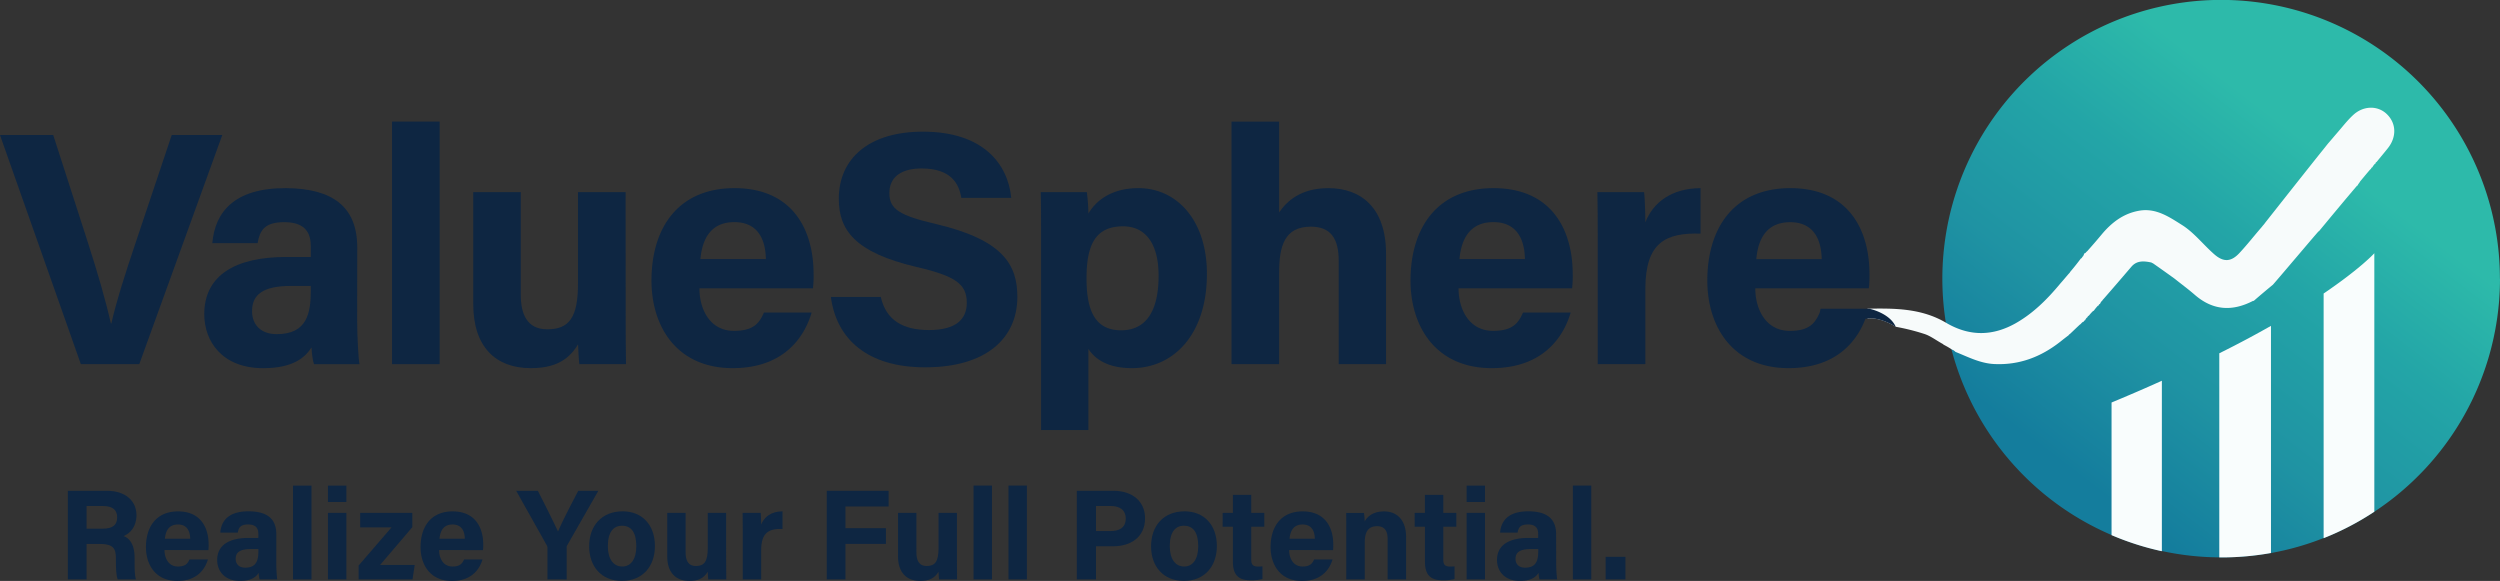 <svg xmlns="http://www.w3.org/2000/svg" xmlns:xlink="http://www.w3.org/1999/xlink" viewBox="0 0 1420.58 330.09"><rect x="0" y="0" width="1420.58" height="330.09" fill="#333333" stroke="none"/><defs><style>.be2a7251-e425-404a-89c6-be03a97c13c0{fill:url(#b2097755-ffc0-4a41-8217-235551d76082);}.bbfafdfa-2fc6-416d-b14f-5a2cceac9e66{fill:#f7fbfb;}.ede95de7-0684-44c6-a3da-9a48eb76b890{fill:#f9fdfd;}.e511cafb-0f07-4391-b558-3db1977cdcf4{fill:#0e2642;}</style><linearGradient id="b2097755-ffc0-4a41-8217-235551d76082" x1="1177.93" y1="268.48" x2="1317.84" y2="85.68" gradientUnits="userSpaceOnUse"><stop offset="0" stop-color="#147d9d"/><stop offset="0.34" stop-color="#1f93a3"/><stop offset="0.7" stop-color="#23a5a7"/><stop offset="1" stop-color="#2dbaaa"/></linearGradient></defs><g id="bac011e0-b737-416f-9ea6-db06b0e93c1f" data-name="Layer 2"><g id="b230b1ba-b17f-4aca-9817-20a3566caf0e" data-name="Layer 1"><path class="be2a7251-e425-404a-89c6-be03a97c13c0" d="M1420.58,158.39a158.61,158.61,0,0,1-100.14,147.34l-.08,0a156.35,156.35,0,0,1-29.92,8.52l-.2,0a160.11,160.11,0,0,1-28.06,2.47h-1.11a158.73,158.73,0,0,1-32.63-3.61l-.2,0a156.91,156.91,0,0,1-28.39-9.09l-.32-.14a158.41,158.41,0,1,1,221-145.52Z"/><path class="bbfafdfa-2fc6-416d-b14f-5a2cceac9e66" d="M1356.84,84.23c-2,2.54-4.11,5-6.22,7.61a.76.76,0,0,1-.29.27,1,1,0,0,0-.53,1c0,.11-.07-.1-.33,0a9.15,9.15,0,0,0-1.45,2c0,.08,0-.09-.2,0a2.23,2.23,0,0,0-.61,1,.55.55,0,0,0-.31.09c-2,2.31-3.79,4.48-5.73,6.81a10.83,10.83,0,0,1-.83,1.25,3.88,3.88,0,0,0-.68,1.19s-.1,0-.31.06c-7.38,8.67-14.46,17.22-21.57,25.8,0,0-.08.1-.36.2-4.41,5.05-8.55,10-12.94,15.14s-8.52,10.06-12.94,15.14c-3.85,3.15-7.42,6.18-10.91,9.2a2.48,2.48,0,0,0-.42,0c-12,6.2-22.94,5.33-33.07-3.47-3.61-3.14-7.51-6-11.45-9.16-4.16-3-8.15-5.84-12.31-8.74-.16-.1-.55-.12-.8-.43-4.34-.94-8.35-1.24-11.44,2.36-5.26,6.14-10.53,12.28-16,18.53a2.83,2.83,0,0,0-.7,1s-.08,0-.25.07a5.62,5.62,0,0,0-.9,1.59s-.1-.05-.23,0a2.28,2.28,0,0,0-.69,1s-.11-.05-.3,0a25.59,25.59,0,0,0-2.37,2.92.42.42,0,0,0-.28,0,24.5,24.5,0,0,0-2.51,2.78s-.08,0-.2,0a2.58,2.58,0,0,0-.68,1s-.07,0-.24.07a5.13,5.13,0,0,0-1,1.54s-.1,0-.23,0a1.94,1.94,0,0,0-.66.92c0-.05-.11-.1-.3-.07a6,6,0,0,0-1.34,1.32s-.08,0-.27.09c-2.08,1.91-3.87,3.69-5.83,5.51-.39.17-.49.37-.79.76-1.76,1.29-3.21,2.46-4.67,3.61-11,8.63-23.22,13.34-37.45,12.67-8-.37-14.84-4-22-6.87a.32.32,0,0,1-.23-.21,10.59,10.59,0,0,0-1.47-1.05s-.33.18-.4-.11l-.25-.17a49.51,49.51,0,0,0-4.52-2.6,1.36,1.36,0,0,0-.54-.46c-3.77-2.07-7-4.61-10.58-5.7a123.55,123.55,0,0,0-16-4h0c-.63-.41-7.56-4.81-14.37-4.81a12.46,12.46,0,0,0-1.73.11v-5.58c15.33-.26,30.6-.31,44.67,8l.76.45c13.12,7.42,26,7,38.74-.16,10-5.66,18-13.66,25.45-22.64,1.7-1.91,3.14-3.67,4.77-5.54a4.06,4.06,0,0,0,.85-1.09c2.23-2.61,4.17-5.1,6.07-7.61l.18,0a2.38,2.38,0,0,0,.68-1s.07,0,.25-.08a5.56,5.56,0,0,0,.74-1.74s.08,0,.24,0a2.36,2.36,0,0,0,.89-.75c0-.1-.2-.09.1-.1a8,8,0,0,0,1.15-1.17c2.68-3,5.12-5.85,7.51-8.72,5.72-6.85,12.48-12.05,21.56-13.56,9.44-1.57,17,3.68,24.09,8.13,6.9,4.33,12.14,11.24,18.39,16.69,5.24,4.57,9.55,4.32,14.24-.71,4.33-4.63,8.24-9.65,12.55-14.62.37-.4.53-.69.9-1.11a16.26,16.26,0,0,0,1.25-1.57c10.57-13.38,20.93-26.5,31.54-39.8,1.47-1.77,2.69-3.37,4.15-5.17,1.84-2.11,3.42-4,5.06-5.91,3.08-3.5,5.92-7.28,9.35-10.4,5.85-5.32,14-5.27,19-.37C1361.69,70.08,1361.92,77.89,1356.84,84.23Z"/><path class="ede95de7-0684-44c6-a3da-9a48eb76b890" d="M1228.44,216.35v96.83l-.2,0a156.91,156.91,0,0,1-28.39-9.09V228.72Q1215.09,222.39,1228.44,216.35Z"/><path class="ede95de7-0684-44c6-a3da-9a48eb76b890" d="M1290.44,185.16V314.28l-.2,0a160.11,160.11,0,0,1-28.06,2.47h-1.11v-116C1272.07,195.3,1281.82,190.06,1290.44,185.16Z"/><path class="ede95de7-0684-44c6-a3da-9a48eb76b890" d="M1349.17,143.9V290.78a156.92,156.92,0,0,1-28.73,15l-.08,0v-139C1341.53,152.42,1349.17,143.9,1349.17,143.9Z"/><path class="e511cafb-0f07-4391-b558-3db1977cdcf4" d="M49.19,309.07v20.15H38.55V278.88H60.67c11,0,16.88,6.05,16.88,13.82,0,6.76-3.68,10.41-7.31,11.91,2.49.92,6.25,3.52,6.25,12.53v2.48c0,3.39,0,7.24.72,9.6H66.9c-.89-2.19-1.05-6-1.05-11.3v-.74c0-5.5-1.39-8.11-9.51-8.11Zm0-8.66h9.12c6,0,8.26-2.27,8.26-6.48s-2.68-6.39-8-6.39H49.19Z"/><path class="e511cafb-0f07-4391-b558-3db1977cdcf4" d="M93.48,312.56c0,4.73,2.37,9.35,7.58,9.35,4.36,0,5.6-1.75,6.59-4h10.48c-1.34,4.63-5.47,12.22-17.34,12.22-12.45,0-17.85-9.3-17.85-19.22,0-11.85,6.08-20.32,18.22-20.32,13,0,17.39,9.39,17.39,18.82a24.59,24.59,0,0,1-.13,3.19Zm14.59-6.43c-.07-4.4-1.83-8.1-6.93-8.1s-7,3.46-7.45,8.1Z"/><path class="e511cafb-0f07-4391-b558-3db1977cdcf4" d="M157,319.45a85,85,0,0,0,.51,9.77h-10a15.22,15.22,0,0,1-.52-3.7c-1.37,2.13-3.94,4.57-10.63,4.57-9.11,0-12.95-6-12.95-11.85,0-8.61,6.91-12.58,18-12.58h5.39v-2.31c0-2.69-1-5.33-5.82-5.33-4.41,0-5.38,1.88-5.86,4.62h-9.95c.56-6.72,4.72-12.15,16.21-12.09,10.12.06,15.63,4,15.63,13ZM146.82,312h-4.26c-6.31,0-8.64,1.93-8.64,5.57,0,2.74,1.67,5,5.44,5,6.64,0,7.46-4.62,7.46-9.61Z"/><path class="e511cafb-0f07-4391-b558-3db1977cdcf4" d="M166.49,329.22v-53.3H177v53.3Z"/><path class="e511cafb-0f07-4391-b558-3db1977cdcf4" d="M186.35,275.92h10.47v9.33H186.35Zm0,15.51h10.47v37.79H186.35Z"/><path class="e511cafb-0f07-4391-b558-3db1977cdcf4" d="M203.77,321.36l18.7-21.68H204.68v-8.25h29.61v8.13L216,321h19.66l-1.26,8.25H203.77Z"/><path class="e511cafb-0f07-4391-b558-3db1977cdcf4" d="M249.51,312.56c0,4.73,2.38,9.35,7.59,9.35,4.36,0,5.6-1.75,6.59-4h10.47c-1.34,4.63-5.46,12.22-17.34,12.22-12.44,0-17.84-9.3-17.84-19.22,0-11.85,6.08-20.32,18.22-20.32,13,0,17.39,9.39,17.39,18.82a22.85,22.85,0,0,1-.14,3.19Zm14.6-6.43c-.07-4.4-1.83-8.1-6.93-8.1s-7,3.46-7.45,8.1Z"/><path class="e511cafb-0f07-4391-b558-3db1977cdcf4" d="M311.08,329.22V311.43a2.83,2.83,0,0,0-.42-1.62l-17.35-30.93h12.31c3.89,7.6,8.94,17.7,11.46,23.16,2.19-5.27,7.7-15.87,11.5-23.16H340l-17.58,30.77a2.41,2.41,0,0,0-.41,1.61v18Z"/><path class="e511cafb-0f07-4391-b558-3db1977cdcf4" d="M372.15,310.25c0,11.43-6.84,19.84-18.81,19.84-11.72,0-18.56-8.36-18.56-19.64,0-11.66,7.05-19.9,19.05-19.9C365,290.55,372.15,298.4,372.15,310.25Zm-26.75.07c0,7.28,3.13,11.59,8.17,11.59s8-4.32,8-11.52c0-7.91-2.9-11.65-8.11-11.65C348.57,298.74,345.4,302.33,345.4,310.32Z"/><path class="e511cafb-0f07-4391-b558-3db1977cdcf4" d="M412.62,318.24c0,3.64,0,7.6.08,11H402.44c-.14-1-.21-3-.28-4.36-2.24,3.79-5.58,5.23-10.4,5.23-7.7,0-12.62-4.68-12.62-14V291.43h10.45V314c0,4.17,1.3,7.62,5.83,7.62,4.77,0,6.74-2.55,6.74-10V291.43h10.46Z"/><path class="e511cafb-0f07-4391-b558-3db1977cdcf4" d="M422.06,301.68c0-3.76,0-7.09-.08-10.25h10.27c.13.84.27,4.59.27,6.63,1.67-4.32,5.7-7.48,12.13-7.51v10c-7.6-.19-12.13,1.85-12.13,12.21v16.48H422.06Z"/><path class="e511cafb-0f07-4391-b558-3db1977cdcf4" d="M469.79,278.88h35.14v8.92H480.42v12.33h23v8.93h-23v20.16H469.79Z"/><path class="e511cafb-0f07-4391-b558-3db1977cdcf4" d="M543.77,318.24c0,3.64,0,7.6.07,11H533.59c-.15-1-.22-3-.29-4.36-2.24,3.79-5.58,5.23-10.4,5.23-7.7,0-12.62-4.68-12.62-14V291.43h10.46V314c0,4.17,1.29,7.62,5.82,7.62,4.77,0,6.74-2.55,6.74-10V291.43h10.47Z"/><path class="e511cafb-0f07-4391-b558-3db1977cdcf4" d="M553.2,329.22v-53.3h10.46v53.3Z"/><path class="e511cafb-0f07-4391-b558-3db1977cdcf4" d="M573.06,329.22v-53.3h10.46v53.3Z"/><path class="e511cafb-0f07-4391-b558-3db1977cdcf4" d="M611.88,278.88h20.83c10.69,0,17.95,6,17.95,15.59,0,10.93-8.28,15.95-18.21,15.95h-9.67v18.8h-10.9Zm10.9,22.88h8.3c5,0,8.6-1.94,8.6-7.08s-3.76-7.14-8.37-7.14h-8.53Z"/><path class="e511cafb-0f07-4391-b558-3db1977cdcf4" d="M691.46,310.25c0,11.43-6.84,19.84-18.82,19.84-11.72,0-18.56-8.36-18.56-19.64,0-11.66,7.06-19.9,19.06-19.9C684.26,290.55,691.46,298.4,691.46,310.25Zm-26.76.07c0,7.28,3.13,11.59,8.17,11.59s8-4.32,8-11.52c0-7.91-2.9-11.65-8.11-11.65C667.87,298.74,664.7,302.33,664.7,310.32Z"/><path class="e511cafb-0f07-4391-b558-3db1977cdcf4" d="M694.75,291.43h5.83V281.19H711v10.24h7.41v7.86H711v18.65c0,2.87.88,4,4,4a18.91,18.91,0,0,0,2.38-.12V329a23.93,23.93,0,0,1-7,.72c-7.38,0-9.81-3.94-9.81-10.56V299.29h-5.83Z"/><path class="e511cafb-0f07-4391-b558-3db1977cdcf4" d="M732.53,312.56c0,4.73,2.37,9.35,7.58,9.35,4.36,0,5.6-1.75,6.6-4h10.47c-1.34,4.63-5.47,12.22-17.34,12.22-12.45,0-17.85-9.3-17.85-19.22,0-11.85,6.09-20.32,18.22-20.32,13,0,17.4,9.39,17.4,18.82a22.85,22.85,0,0,1-.14,3.19Zm14.59-6.43c-.07-4.4-1.83-8.1-6.92-8.1s-7,3.46-7.45,8.1Z"/><path class="e511cafb-0f07-4391-b558-3db1977cdcf4" d="M765,301c0-3.22,0-6.73-.07-9.52h10.13a45.71,45.71,0,0,1,.41,4.81c1.28-2.37,4.34-5.69,11-5.69,7.59,0,12.52,5.13,12.52,14.63v24H788.5V306.34c0-4.25-1.42-7.33-6-7.33-4.45,0-7,2.47-7,9.15v21.06H765Z"/><path class="e511cafb-0f07-4391-b558-3db1977cdcf4" d="M803.84,291.43h5.83V281.19h10.46v10.24h7.41v7.86h-7.41v18.65c0,2.87.88,4,4,4a18.91,18.91,0,0,0,2.38-.12V329a23.93,23.93,0,0,1-7,.72c-7.38,0-9.81-3.94-9.81-10.56V299.29h-5.83Z"/><path class="e511cafb-0f07-4391-b558-3db1977cdcf4" d="M833.37,275.92h10.46v9.33H833.37Zm0,15.51h10.46v37.79H833.37Z"/><path class="e511cafb-0f07-4391-b558-3db1977cdcf4" d="M884.28,319.45a85,85,0,0,0,.51,9.77h-10a15.72,15.72,0,0,1-.53-3.7c-1.37,2.13-3.94,4.57-10.62,4.57-9.11,0-13-6-13-11.85,0-8.61,6.92-12.58,18-12.58h5.39v-2.31c0-2.69-1-5.33-5.82-5.33-4.42,0-5.38,1.88-5.86,4.62h-9.95c.56-6.72,4.72-12.15,16.21-12.09,10.12.06,15.63,4,15.63,13ZM874.08,312h-4.26c-6.31,0-8.65,1.93-8.65,5.57,0,2.74,1.68,5,5.44,5,6.65,0,7.47-4.62,7.47-9.61Z"/><path class="e511cafb-0f07-4391-b558-3db1977cdcf4" d="M893.75,329.22v-53.3h10.46v53.3Z"/><path class="e511cafb-0f07-4391-b558-3db1977cdcf4" d="M912.38,329.22V316.39h11.24v12.83Z"/><path class="e511cafb-0f07-4391-b558-3db1977cdcf4" d="M97.58,76.73l-20.3,60.56c-6.21,18.45-11.28,34.37-14,46.51H63c-3-13.3-7.49-28.74-13.36-46.93L30.24,76.73H0L45.94,206.92h33.2L126.3,76.73Z"/><path class="e511cafb-0f07-4391-b558-3db1977cdcf4" d="M203,140.57c0-23.26-14.24-33.49-40.43-33.66-29.71-.16-40.46,13.89-41.92,31.26h25.73c1.25-7.08,3.75-11.93,15.17-11.93,12.56,0,15.06,6.83,15.06,13.78v6h-14c-28.66,0-46.54,10.28-46.54,32.55,0,15.16,9.94,30.65,33.5,30.65,17.29,0,23.94-6.33,27.48-11.82,0,2.47.62,7.62,1.37,9.55h25.86c-.57-2.35-1.33-15.94-1.33-25.25ZM176.61,165c0,12.92-2.12,24.87-19.31,24.87-9.73,0-14.07-6-14.07-13,0-9.43,6.05-14.4,22.35-14.4h11Z"/><rect class="e511cafb-0f07-4391-b558-3db1977cdcf4" x="222.76" y="69.08" width="27.06" height="137.85"/><path class="e511cafb-0f07-4391-b558-3db1977cdcf4" d="M355.49,109.18H328.43v52c0,19.36-5.11,25.94-17.45,25.94-11.71,0-15.06-8.92-15.06-19.72V109.18h-27v63.67c0,24.24,12.72,36.34,32.64,36.34,12.48,0,21.11-3.73,26.91-13.54.16,3.42.35,8.65.73,11.27h26.52c-.17-8.74-.19-19-.19-28.4Z"/><path class="e511cafb-0f07-4391-b558-3db1977cdcf4" d="M417.31,106.91c-31.39,0-47.12,21.9-47.12,52.56,0,25.65,14,49.72,46.16,49.72,30.71,0,41.38-19.65,44.85-31.61H434.11c-2.57,5.91-5.78,10.43-17.05,10.43-13.48,0-19.6-11.95-19.62-24.17h64.5a59.25,59.25,0,0,0,.36-8.24C462.3,131.2,450.89,106.91,417.31,106.91ZM398,147.22c1.08-12,6.3-21,19.27-21,13.19,0,17.73,9.58,17.92,21Z"/><path class="e511cafb-0f07-4391-b558-3db1977cdcf4" d="M531.93,127.32c-21-4.88-26.56-8.55-26.56-17.6,0-9.25,6.9-14,18.32-14,16.78,0,21.22,8.71,22.58,16.72h28.36c-1.87-19-15.64-37.63-50.21-37.63-30.82,0-47.79,15.41-47.79,38.1,0,17.58,8.76,30.47,44.19,38.79,22.27,5.18,28.54,9.78,28.54,20.37,0,9.53-6.42,15.47-21.45,15.47s-24.45-5.73-27.42-18.81H472.13c3.12,23.74,20.52,40,53.57,40,34.42,0,52.4-16.31,52.4-40.08C578.1,150.33,569.8,136.24,531.93,127.32Z"/><path class="e511cafb-0f07-4391-b558-3db1977cdcf4" d="M646.88,106.91c-15.5,0-24.22,7.27-28.41,14.44a109.88,109.88,0,0,0-.88-12.17H591.38c.19,7.84.19,15.65.19,23.56V244.36h26.9V198.27c3.72,5.72,10.91,10.92,24.7,10.92,23.68,0,42.64-19.1,42.64-53.59C685.81,125.27,668.83,106.91,646.88,106.91Zm-9.81,80.77c-14.63,0-19.67-10.85-19.67-29.51,0-19.7,5.45-29.56,20.82-29.56,12.88,0,20.13,10.11,20.13,28C658.35,176.55,651.39,187.68,637.07,187.68Z"/><path class="e511cafb-0f07-4391-b558-3db1977cdcf4" d="M754.84,106.91c-15.79,0-23.71,7.48-28,13.81V69.08H699.78V206.92h27.06V155.07c0-15.08,2.95-26.27,18-26.27,11.35,0,15.86,6.75,15.86,19.46v58.66h26.9V144.21C787.59,117.7,773.07,106.91,754.84,106.91Z"/><path class="e511cafb-0f07-4391-b558-3db1977cdcf4" d="M848.63,106.91c-31.39,0-47.13,21.9-47.13,52.56,0,25.65,14,49.72,46.17,49.72,30.7,0,41.38-19.65,44.84-31.61H865.43c-2.57,5.91-5.79,10.43-17,10.43-13.48,0-19.6-11.95-19.63-24.17h64.51a59.25,59.25,0,0,0,.36-8.24C893.62,131.2,882.2,106.91,848.63,106.91Zm-19.31,40.31c1.08-12,6.3-21,19.27-21,13.18,0,17.73,9.58,17.92,21Z"/><path class="e511cafb-0f07-4391-b558-3db1977cdcf4" d="M934.94,126.34c0-5.27-.35-15-.71-17.16H907.69c.17,8.17.19,16.8.19,26.51v71.23h27.06V164.31c0-26.8,11.73-32.08,31.37-31.57V106.91C949.68,107,939.26,115.17,934.94,126.34Z"/><path class="e511cafb-0f07-4391-b558-3db1977cdcf4" d="M1077.23,185.71c-3.41-7.89-15-10.28-15-10.28h-27.72l-.47,2.15c-2.57,5.91-5.79,10.44-17,10.44-13.48,0-19.6-12-19.63-24.18h64.51a59.25,59.25,0,0,0,.36-8.24c0-24.4-11.42-48.69-45-48.69-31.39,0-47.13,21.9-47.13,52.56,0,25.65,14,49.72,46.17,49.72,27.77,0,39.16-16.07,43.64-28a11.24,11.24,0,0,1,1.14-.18,12.46,12.46,0,0,1,1.73-.11c6.81,0,13.74,4.4,14.37,4.81l0,0S1077.23,185.72,1077.23,185.71Zm-60-59.45c13.18,0,17.73,9.58,17.92,21H998C999,135.2,1004.26,126.26,1017.23,126.26Z"/></g></g></svg>